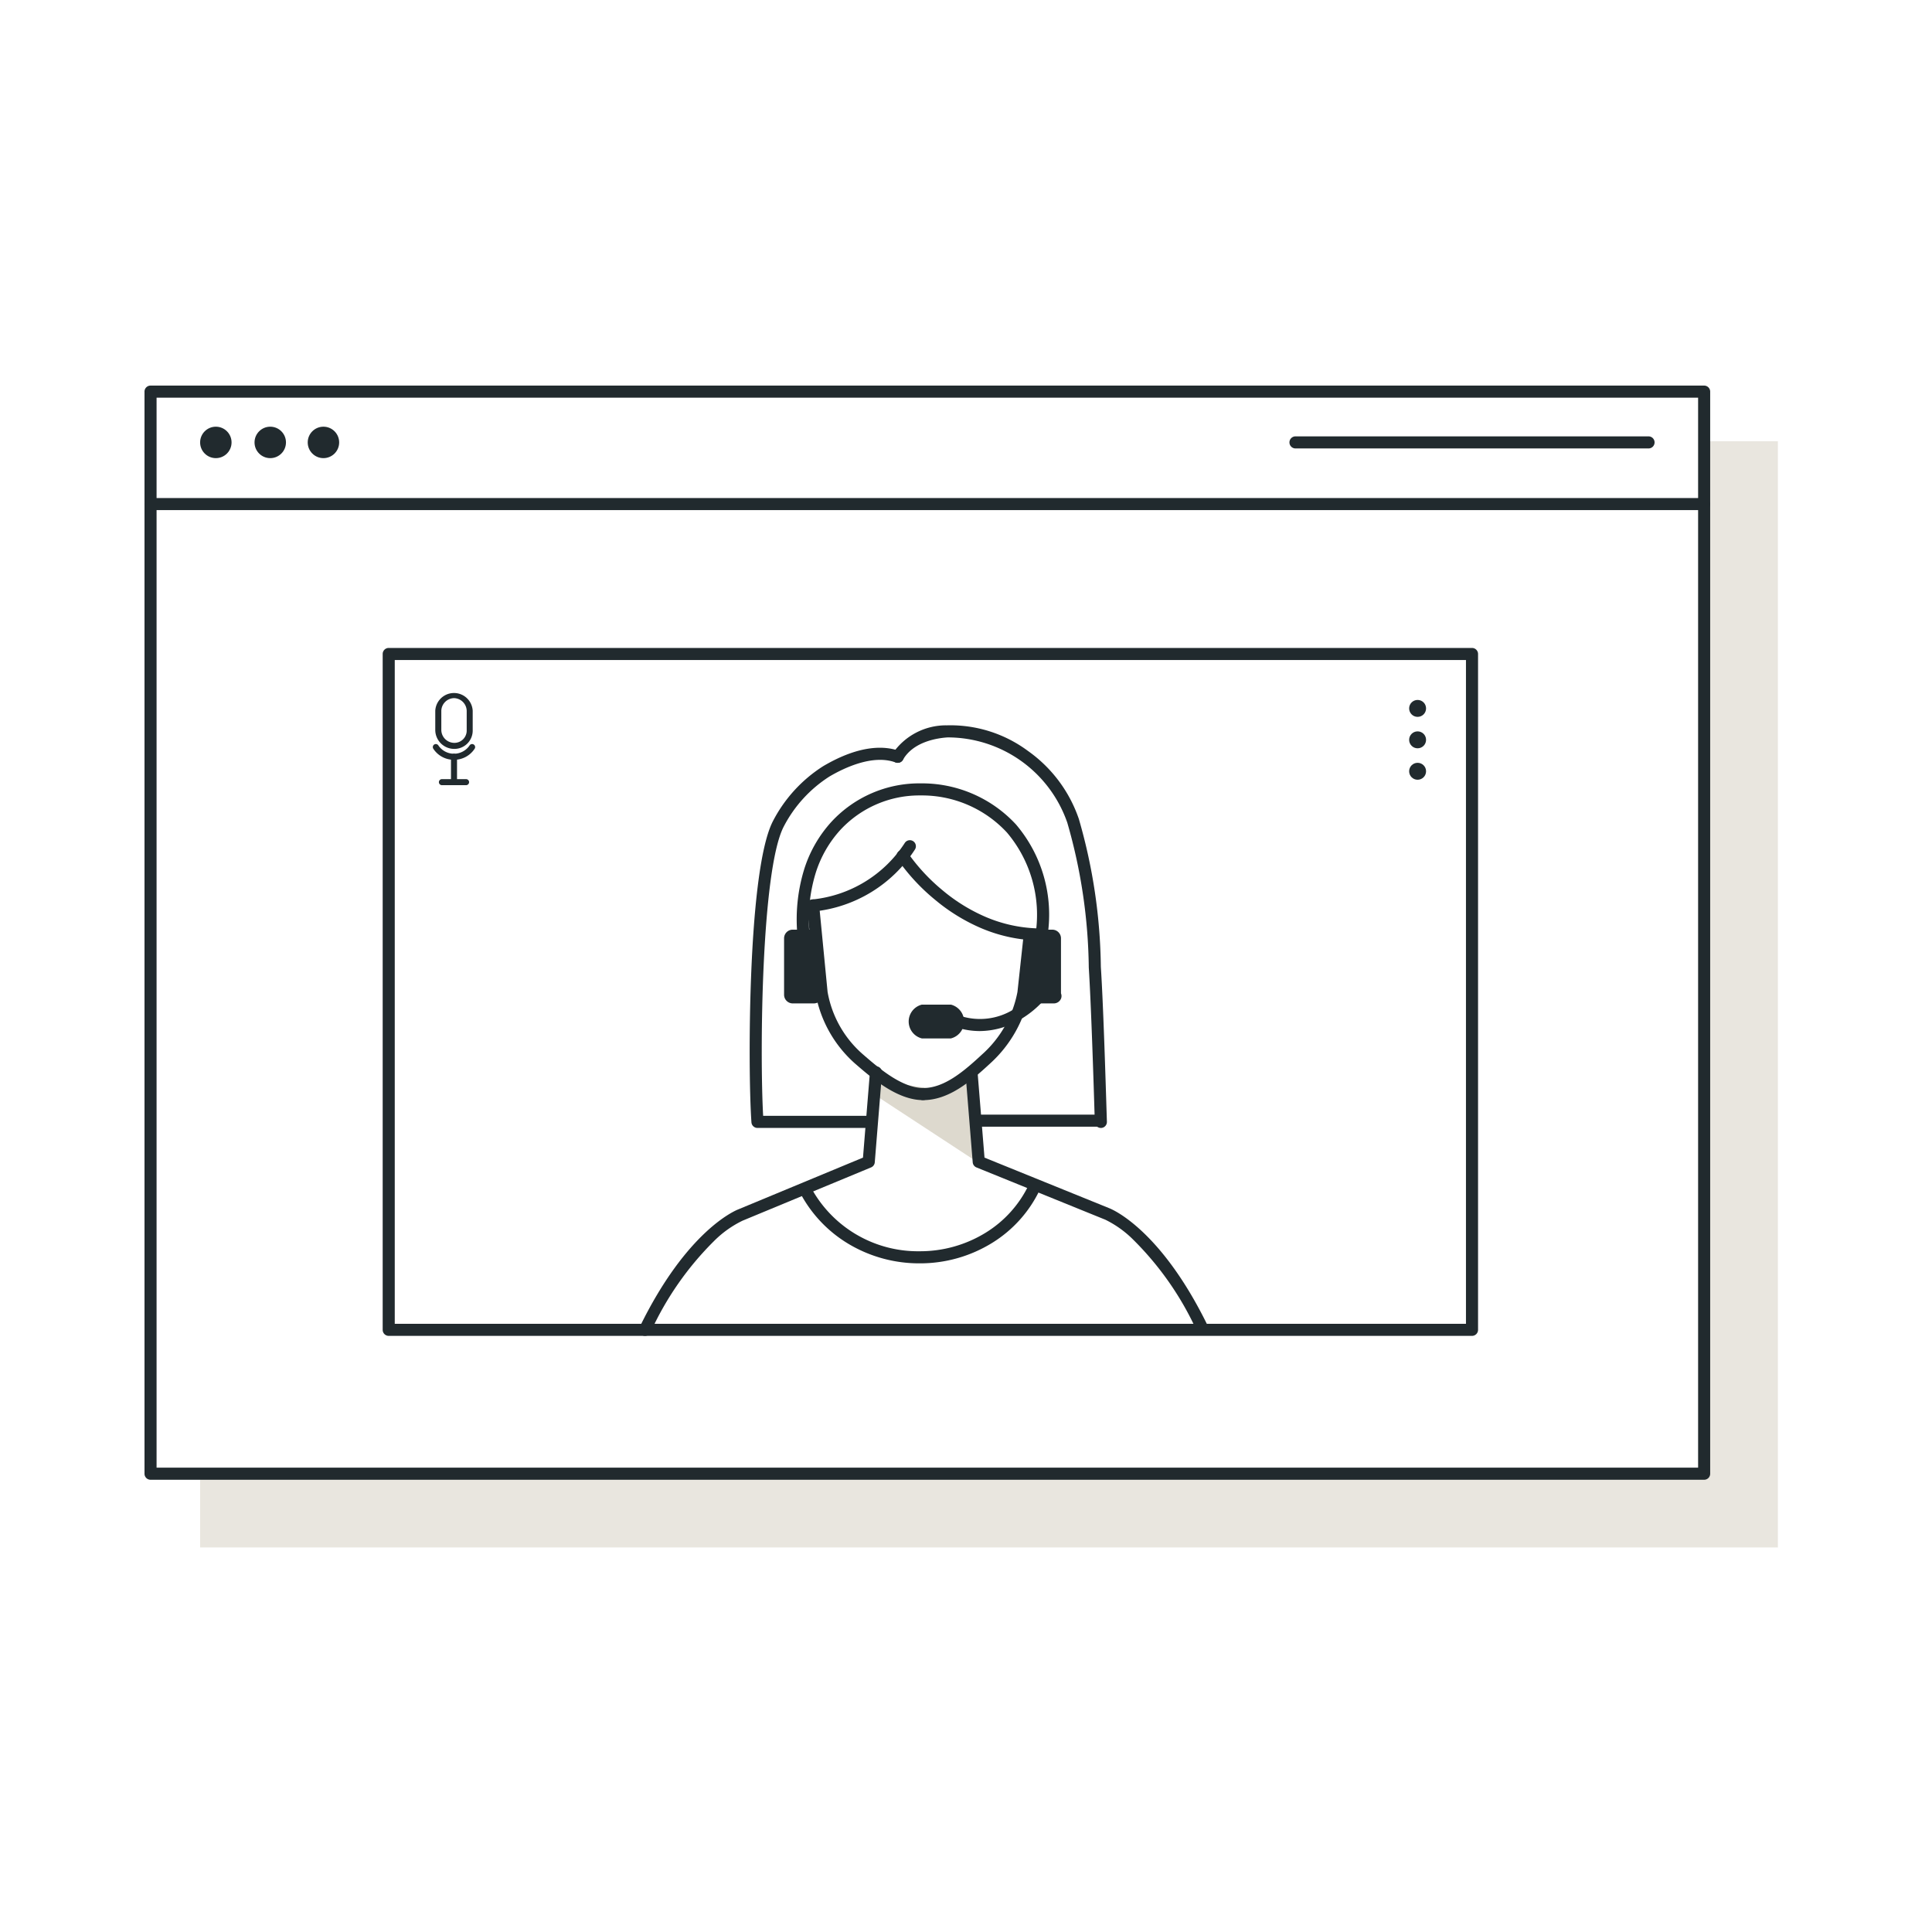 <svg xmlns="http://www.w3.org/2000/svg" width="160" height="160" viewBox="0 0 160 160">
  <g id="Group_8769" data-name="Group 8769" transform="translate(16169 8665)">
    <rect id="Rectangle_3116" data-name="Rectangle 3116" width="160" height="160" transform="translate(-16169 -8665)" fill="none"/>
    <g id="Meet_Our_Expert_Icon" data-name="Meet Our Expert_Icon" transform="translate(-16157.033 -8633.067)">
      <path id="Path_7827" data-name="Path 7827" d="M24.3,131.008H148.857V45.5h6.108v91.616H24.3Z" transform="translate(-19.694 -40.894)" fill="#ddd9ce" opacity="0.65"/>
      <path id="Path_7808" data-name="Path 7808" d="M80,99.5l8.711,5.707-.6-7.509-2.4,1.5L80.5,98.4Z" transform="translate(-19.624 -40.828)" fill="#ddd9ce"/>
      <g id="Group_8757" data-name="Group 8757" transform="translate(23.88 25.382)">
        <path id="Path_7809" data-name="Path 7809" d="M45.3,71.852a2.017,2.017,0,0,1-1.717-.923.25.25,0,0,1,.429-.258,1.559,1.559,0,0,0,2.575,0,.25.25,0,0,1,.429.258A2.017,2.017,0,0,1,45.3,71.852Z" transform="translate(-43.55 -66.245)" fill="#212a2e"/>
        <path id="Path_7811" data-name="Path 7811" d="M45.3,70.956A1.573,1.573,0,0,1,43.75,69.4V67.8a1.552,1.552,0,0,1,3.1,0v1.6A1.518,1.518,0,0,1,45.3,70.956Zm0-4.205A1.079,1.079,0,0,0,44.251,67.8v1.6A1.079,1.079,0,0,0,45.3,70.455,1.018,1.018,0,0,0,46.353,69.4V67.8A1.079,1.079,0,0,0,45.3,66.751Z" transform="translate(-43.55 -66.25)" fill="#212a2e"/>
        <path id="Line_1734" data-name="Line 1734" d="M0,2.353A.25.25,0,0,1-.25,2.1V0a.25.25,0,0,1,.5,0V2.1A.25.25,0,0,1,0,2.353Z" transform="translate(1.752 5.356)" fill="#212a2e"/>
      </g>
      <g id="Group_8764" data-name="Group 8764" transform="translate(0 0)">
        <g id="Group_8763" data-name="Group 8763">
          <path id="Rectangle_3113" data-name="Rectangle 3113" d="M0-.5H128.663a.5.5,0,0,1,.5.5V89.614a.5.5,0,0,1-.5.5H0a.5.5,0,0,1-.5-.5V0A.5.5,0,0,1,0-.5ZM128.163.5H.5V89.113H128.163Z" transform="translate(0.5 0.5)" fill="#212a2e"/>
          <path id="Line_1735" data-name="Line 1735" d="M128.663.5H0A.5.5,0,0,1-.5,0,.5.5,0,0,1,0-.5H128.663a.5.5,0,0,1,.5.5A.5.5,0,0,1,128.663.5Z" transform="translate(0.5 9.812)" fill="#212a2e"/>
          <path id="Line_1736" data-name="Line 1736" d="M29.238.5H0a.5.5,0,1,1,0-1H29.238a.5.5,0,0,1,.5.5A.5.5,0,0,1,29.238.5Z" transform="translate(95.32 4.705)" fill="#212a2e"/>
          <g id="Group_8758" data-name="Group 8758" transform="translate(4.606 3.404)">
            <circle id="Ellipse_1514" data-name="Ellipse 1514" cx="1.302" cy="1.302" r="1.302" transform="translate(4.506)" fill="#212a2e"/>
            <circle id="Ellipse_1515" data-name="Ellipse 1515" cx="1.302" cy="1.302" r="1.302" transform="translate(8.911)" fill="#212a2e"/>
            <circle id="Ellipse_1516" data-name="Ellipse 1516" cx="1.302" cy="1.302" r="1.302" fill="#212a2e"/>
          </g>
          <path id="Rectangle_3114" data-name="Rectangle 3114" d="M0-.5H89.714a.5.5,0,0,1,.5.5V55.971a.5.5,0,0,1-.5.5H0a.5.5,0,0,1-.5-.5V0A.5.5,0,0,1,0-.5ZM89.213.5H.5V55.471H89.213Z" transform="translate(20.225 22.227)" fill="#212a2e"/>
          <g id="Group_8761" data-name="Group 8761" transform="translate(40.952 28.127)">
            <g id="Group_8760" data-name="Group 8760">
              <g id="Group_8759" data-name="Group 8759" transform="translate(13.918 14.427)">
                <path id="Path_7812" data-name="Path 7812" d="M84.112,100.021c-2.143,0-4.244-1.821-5.635-3.026l-.014-.012A10.16,10.16,0,0,1,75.2,91.16l-.7-7.21a.5.5,0,0,1,1-.1l.7,7.209a8.881,8.881,0,0,0,2.941,5.183c1.278,1.108,3.205,2.775,4.972,2.775a.5.5,0,0,1,0,1Z" transform="translate(-74.5 -83.4)" fill="#212a2e"/>
                <path id="Path_7813" data-name="Path 7813" d="M84.1,100.018a.5.5,0,0,1,0-1c1.738,0,3.357-1.368,4.866-2.77a9.241,9.241,0,0,0,2.947-5.193l.5-4.608a.5.5,0,1,1,1,.108l-.5,4.606a10.483,10.483,0,0,1-3.26,5.819C87.993,98.517,86.2,100.018,84.1,100.018Z" transform="translate(-74.488 -83.397)" fill="#212a2e"/>
              </g>
              <path id="Path_7814" data-name="Path 7814" d="M75,84.407a.5.5,0,0,1-.047-1A10.354,10.354,0,0,0,82.6,78.718a.5.5,0,0,1,.826.565,11.326,11.326,0,0,1-8.376,5.122Z" transform="translate(-60.582 -68.979)" fill="#212a2e"/>
              <path id="Path_7815" data-name="Path 7815" d="M61.1,119.528a.5.5,0,0,1-.45-.72c3.891-7.981,7.9-9.65,8.175-9.758l10.325-4.286.576-7.1a.5.5,0,0,1,1,.081l-.6,7.409a.5.5,0,0,1-.307.422L69.2,109.978l-.016.006a8.665,8.665,0,0,0-2.388,1.708,25.52,25.52,0,0,0-5.248,7.555A.5.5,0,0,1,61.1,119.528Z" transform="translate(-60.6 -68.956)" fill="#212a2e"/>
              <path id="Path_7816" data-name="Path 7816" d="M107.225,119.428a.5.5,0,0,1-.45-.281,25.52,25.52,0,0,0-5.248-7.555,8.655,8.655,0,0,0-2.39-1.709l-.01,0-10.613-4.305a.5.5,0,0,1-.311-.423l-.6-7.409a.5.5,0,0,1,1-.081l.576,7.1L99.5,108.95c.258.1,4.276,1.757,8.177,9.759a.5.5,0,0,1-.45.72Z" transform="translate(-60.566 -68.956)" fill="#212a2e"/>
              <path id="Path_7817" data-name="Path 7817" d="M83.813,113.509a11.4,11.4,0,0,1-5.9-1.624,10.77,10.77,0,0,1-3.95-4.149.5.5,0,0,1,.884-.47,10.066,10.066,0,0,0,8.97,5.241,10.35,10.35,0,0,0,5.5-1.551,9.432,9.432,0,0,0,3.555-3.969.5.5,0,0,1,.906.426,10.431,10.431,0,0,1-3.93,4.391A11.35,11.35,0,0,1,83.813,113.509Z" transform="translate(-60.583 -68.944)" fill="#212a2e"/>
              <path id="Path_7818" data-name="Path 7818" d="M93.915,86.809a12.821,12.821,0,0,1-5.08-1.057A15.411,15.411,0,0,1,85.1,83.44a16.483,16.483,0,0,1-3.118-3.368.5.5,0,0,1,.841-.543,15.8,15.8,0,0,0,2.94,3.161,14.391,14.391,0,0,0,3.487,2.15,11.823,11.823,0,0,0,4.668.969.5.5,0,1,1,0,1Z" transform="translate(-60.573 -68.978)" fill="#212a2e"/>
              <path id="Path_7819" data-name="Path 7819" d="M98.713,102.2H88.8a.5.5,0,1,1,0-1h9.913a.5.5,0,1,1,0,1Z" transform="translate(-60.565 -68.951)" fill="#212a2e"/>
              <path id="Path_7820" data-name="Path 7820" d="M98.822,102.342a.5.5,0,0,1-.5-.485l-.009-.274c-.1-3.326-.3-9.516-.491-12.525V89.05a44.828,44.828,0,0,0-1.777-11.981A10.493,10.493,0,0,0,86.133,70c-.827.052-2.832.337-3.7,1.851a.5.5,0,1,1-.869-.5A5.361,5.361,0,0,1,86.075,69h.009a10.768,10.768,0,0,1,6.685,2.109A11.416,11.416,0,0,1,97,76.755,45.654,45.654,0,0,1,98.821,89c.2,3.028.389,9.224.493,12.554l.009.274a.5.5,0,0,1-.485.516Z" transform="translate(-60.573 -68.991)" fill="#212a2e"/>
              <path id="Path_7821" data-name="Path 7821" d="M79.512,102.34H70.4a.5.5,0,0,1-.5-.466c-.162-2.317-.221-7.48-.013-12.484.183-4.414.639-10.15,1.767-12.406a11.823,11.823,0,0,1,4.181-4.6l.018-.011c3.087-1.816,5.149-1.677,6.334-1.24a.5.5,0,1,1-.346.94c-1.869-.689-4.226.427-5.471,1.158a10.82,10.82,0,0,0-3.82,4.2c-1.838,3.676-1.965,18.779-1.68,23.907h8.641a.5.5,0,0,1,0,1Z" transform="translate(-60.588 -68.989)" fill="#212a2e"/>
            </g>
            <path id="Path_7822" data-name="Path 7822" d="M86.4,94.4H84c-.3,0-.6-.4-.6-.9h0c0-.5.3-.9.6-.9h2.4c.3,0,.6.4.6.9h0C87,94,86.7,94.4,86.4,94.4Z" transform="translate(-60.571 -68.962)" fill="#212a2e"/>
            <path id="Path_7822_-_Outline" data-name="Path 7822 - Outline" d="M86.4,94.9H84a1.443,1.443,0,0,1,0-2.8h2.4a1.443,1.443,0,0,1,0,2.8Zm-2.365-1h2.327a.65.65,0,0,0,0-.8H84.039a.65.65,0,0,0,0,.8Z" transform="translate(-60.572 -68.962)" fill="#212a2e"/>
            <path id="Path_7823" data-name="Path 7823" d="M88.784,94.292a6.25,6.25,0,0,1-1.938-.312.5.5,0,0,1,.309-.952,5.284,5.284,0,0,0,4.468-.551,7.247,7.247,0,0,0,1.8-1.489.5.5,0,0,1,.781.626,8.121,8.121,0,0,1-2.038,1.707A6.58,6.58,0,0,1,88.784,94.292Z" transform="translate(-60.567 -68.964)" fill="#212a2e"/>
            <path id="Path_7824" data-name="Path 7824" d="M93.926,86.816l-.052,0a.5.5,0,0,1-.447-.549,10.545,10.545,0,0,0-2.371-8.394A9.593,9.593,0,0,0,83.913,74.8a8.919,8.919,0,0,0-6.641,2.84,9.507,9.507,0,0,0-2.07,3.626,13.146,13.146,0,0,0-.5,5.009.5.5,0,0,1-1,.079,14.139,14.139,0,0,1,.546-5.389,10.5,10.5,0,0,1,2.289-4A9.909,9.909,0,0,1,83.913,73.8,10.6,10.6,0,0,1,91.8,77.2a11.515,11.515,0,0,1,2.624,9.168A.5.5,0,0,1,93.926,86.816Z" transform="translate(-60.583 -68.985)" fill="#212a2e"/>
            <path id="Path_7825" data-name="Path 7825" d="M75.1,91.506H73.3a.215.215,0,0,1-.2-.2V86.6a.215.215,0,0,1,.2-.2h1.5a.215.215,0,0,1,.2.2l.4,4.706C75.3,91.406,75.2,91.506,75.1,91.506Z" transform="translate(-60.584 -68.969)" fill="#212a2e"/>
            <path id="Path_7825_-_Outline" data-name="Path 7825 - Outline" d="M75.1,92.008H73.3a.719.719,0,0,1-.7-.7V86.6a.719.719,0,0,1,.7-.7h1.5a.72.72,0,0,1,.7.672l.4,4.693a.5.5,0,0,1-.145.4A.94.94,0,0,1,75.1,92.008Zm-1.5-1h1.274L74.526,86.9H73.6Z" transform="translate(-60.585 -68.97)" fill="#212a2e"/>
            <path id="Path_7826" data-name="Path 7826" d="M94.9,91.506H93a.215.215,0,0,1-.2-.2l.8-4.706a.215.215,0,0,1,.2-.2h1a.215.215,0,0,1,.2.2v4.706C95.1,91.406,95,91.506,94.9,91.506Z" transform="translate(-60.559 -68.969)" fill="#212a2e"/>
            <path id="Path_7826_-_Outline" data-name="Path 7826 - Outline" d="M94.9,92.008H93a.719.719,0,0,1-.7-.7.5.5,0,0,1,.007-.084l.8-4.679a.721.721,0,0,1,.7-.643h1a.719.719,0,0,1,.7.7v4.573a.588.588,0,0,1,0,.445A.648.648,0,0,1,94.9,92.008Zm-1.544-1H94.5V86.9h-.444Z" transform="translate(-60.56 -68.97)" fill="#212a2e"/>
          </g>
          <g id="Group_8762" data-name="Group 8762" transform="translate(104.732 26.033)">
            <circle id="Ellipse_1517" data-name="Ellipse 1517" cx="0.701" cy="0.701" r="0.701" transform="translate(0 2.603)" fill="#212a2e"/>
            <circle id="Ellipse_1518" data-name="Ellipse 1518" cx="0.701" cy="0.701" r="0.701" transform="translate(0 5.207)" fill="#212a2e"/>
            <circle id="Ellipse_1519" data-name="Ellipse 1519" cx="0.701" cy="0.701" r="0.701" fill="#212a2e"/>
          </g>
        </g>
      </g>
      <path id="Line_1737" data-name="Line 1737" d="M2,.251H0a.25.25,0,1,1,0-.5H2a.25.25,0,1,1,0,.5Z" transform="translate(24.631 32.841)" fill="#212a2e"/>
    </g>
  </g>
</svg>
